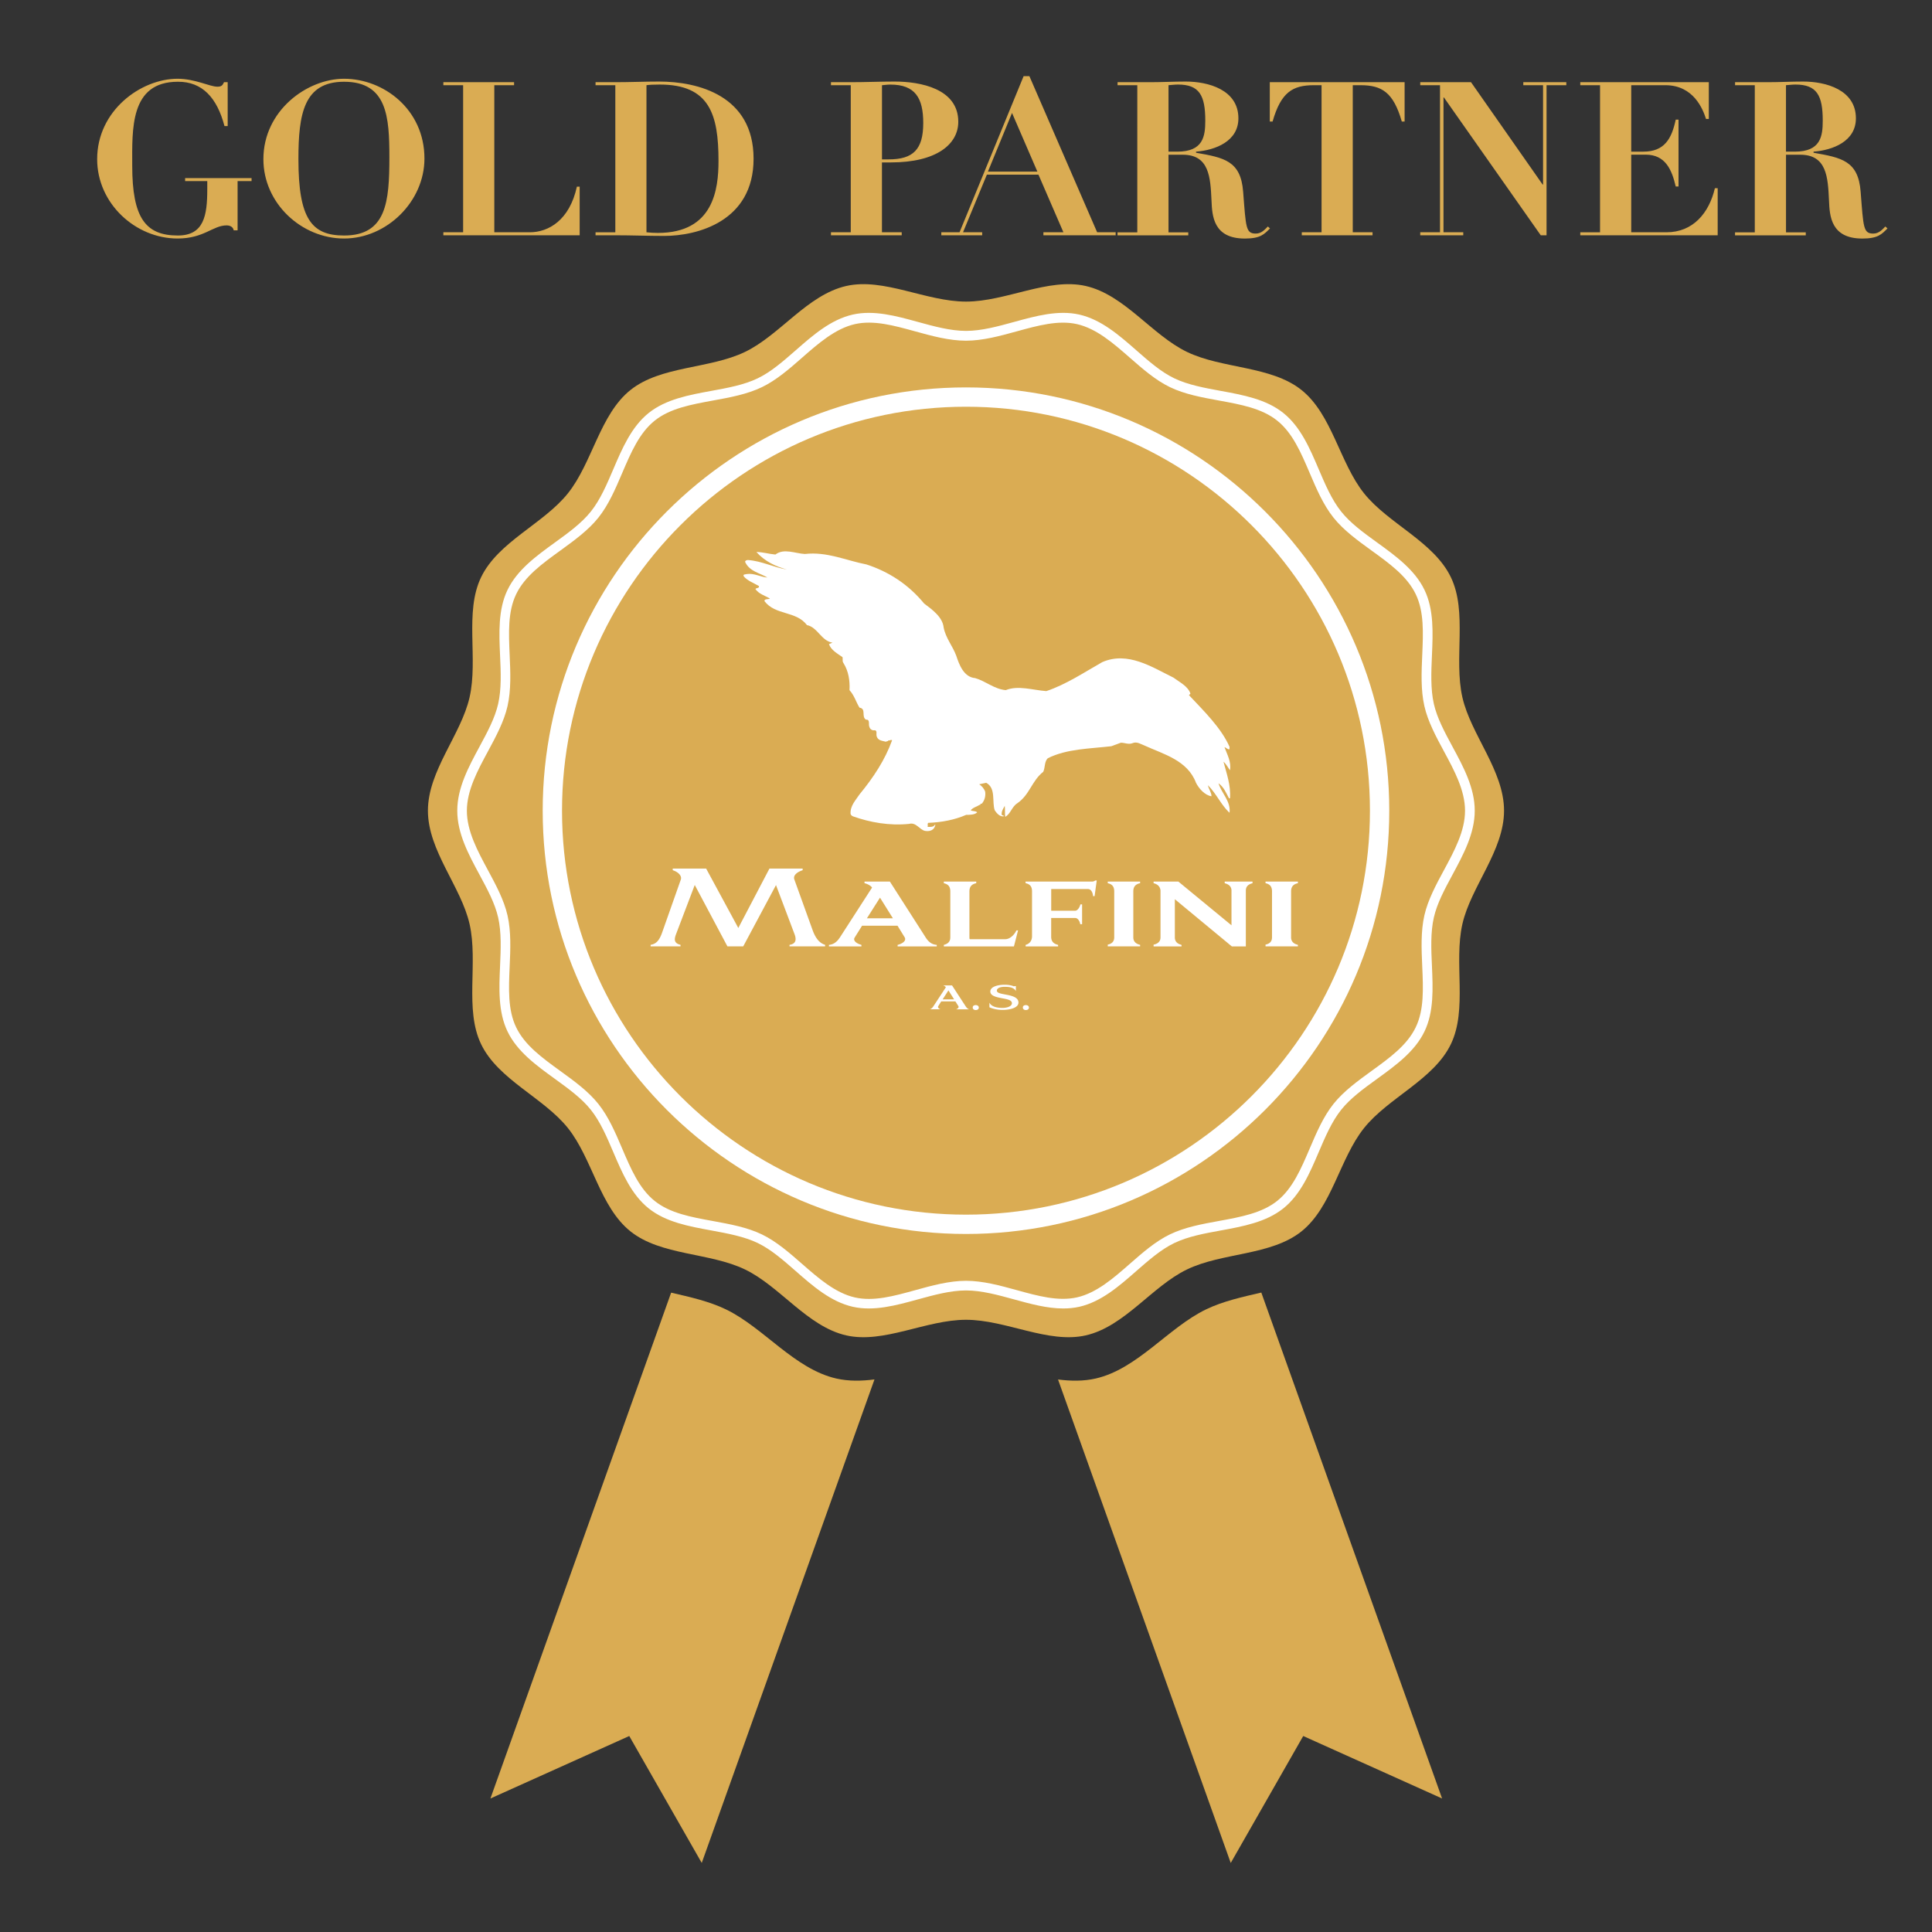 <svg xmlns="http://www.w3.org/2000/svg" xmlns:xlink="http://www.w3.org/1999/xlink" xml:space="preserve" x="0" y="0" enable-background="new 0 0 566.93 566.93" viewBox="0 0 566.93 566.93" width="200" height="200"><rect x="0" y="0" width="566.93" height="566.93" fill="#333333" stroke="none"/><style>.st0{fill:#DAAC53;}
	.st1{fill:#FFFFFF;}
	.st2{clip-path:url(#SVGID_2_);fill-rule:evenodd;clip-rule:evenodd;fill:#FFFFFF;}
	.st3{clip-path:url(#SVGID_2_);fill:#FFFFFF;}
	.st4{display:none;}</style><g id="Vrstva_2"><path d="M441.35 237.89c0 11.75-9.72 22.26-12.22 33.25-2.58 11.35 1.56 25.02-3.39 35.27-5.02 10.41-18.34 15.67-25.48 24.62-7.18 8.99-9.37 23.13-18.35 30.31-8.94 7.14-23.21 6.15-33.62 11.18-10.24 4.94-18.33 16.76-29.69 19.34-11 2.5-23.38-4.58-35.14-4.58s-24.14 7.08-35.14 4.58c-11.35-2.58-19.44-14.4-29.69-19.34-10.41-5.02-24.67-4.04-33.62-11.18-8.99-7.18-11.18-21.32-18.35-30.31-7.14-8.94-20.46-14.2-25.48-24.62-4.94-10.24-.81-23.91-3.39-35.27-2.5-11-12.22-21.5-12.22-33.25s9.72-22.26 12.22-33.25c2.58-11.35-1.56-25.02 3.39-35.27 5.02-10.41 18.34-15.67 25.48-24.62 7.18-8.99 9.37-23.13 18.35-30.31 8.94-7.14 23.21-6.15 33.62-11.18 10.24-4.94 18.33-16.76 29.69-19.34 11-2.5 23.38 4.58 35.14 4.58s24.14-7.08 35.14-4.58c11.35 2.58 19.44 14.4 29.69 19.34 10.41 5.02 24.67 4.04 33.62 11.18 8.99 7.18 11.18 21.32 18.35 30.31 7.14 8.94 20.46 14.2 25.48 24.62 4.94 10.24.81 23.91 3.39 35.27 2.5 10.99 12.22 21.49 12.22 33.25z" class="st0"/><path d="M431.33 237.89c0 10.99-9.63 20.74-11.97 31.02-2.41 10.61 1.97 23.57-2.65 33.15-4.7 9.73-17.61 14.36-24.29 22.72-6.71 8.4-8.37 22.01-16.77 28.72-8.36 6.68-21.99 5.29-31.72 9.98-9.58 4.62-16.95 16.18-27.57 18.6-10.28 2.34-21.92-4.83-32.91-4.83s-22.63 7.16-32.91 4.83c-10.61-2.41-17.99-13.98-27.57-18.6-9.73-4.7-23.36-3.31-31.72-9.98-8.4-6.71-10.06-20.32-16.77-28.72-6.68-8.36-19.59-12.98-24.29-22.72-4.62-9.58-.23-22.53-2.65-33.15-2.34-10.28-11.97-20.04-11.97-31.02 0-10.99 9.63-20.74 11.97-31.02 2.41-10.61-1.97-23.57 2.65-33.15 4.7-9.73 17.61-14.36 24.29-22.72 6.71-8.4 8.37-22.01 16.77-28.72 8.36-6.68 21.99-5.29 31.72-9.98 9.58-4.62 16.95-16.18 27.57-18.6 10.28-2.34 21.92 4.83 32.91 4.83 10.99 0 22.63-7.16 32.91-4.83 10.61 2.41 17.99 13.98 27.57 18.6 9.73 4.7 23.36 3.31 31.72 9.98 8.4 6.71 10.06 20.32 16.77 28.72 6.68 8.36 19.59 12.98 24.29 22.72 4.62 9.58.23 22.53 2.65 33.15 2.34 10.27 11.97 20.03 11.97 31.02z" class="st0"/><path d="M311.99 383.96c-4.75 0-9.64-1.35-14.41-2.66-4.69-1.29-9.55-2.63-14.12-2.63s-9.42 1.34-14.12 2.63c-6.36 1.75-12.93 3.56-19.11 2.16-6.45-1.47-11.69-6.05-16.75-10.49-3.72-3.26-7.23-6.33-11.12-8.21-4.01-1.93-8.89-2.82-13.61-3.69-6.55-1.2-13.33-2.43-18.38-6.46-5.08-4.05-7.79-10.4-10.41-16.54-1.88-4.4-3.82-8.95-6.58-12.4-2.73-3.42-6.54-6.18-10.57-9.1-5.43-3.93-11.04-7.99-13.88-13.89-2.79-5.78-2.48-12.64-2.19-19.27.21-4.82.43-9.79-.56-14.18-.95-4.17-3.15-8.25-5.48-12.57-3.21-5.94-6.52-12.08-6.52-18.77s3.32-12.83 6.52-18.77c2.33-4.32 4.53-8.4 5.48-12.57 1-4.38.78-9.36.56-14.18-.29-6.64-.6-13.5 2.19-19.27 2.85-5.9 8.46-9.96 13.88-13.89 4.03-2.92 7.84-5.68 10.57-9.1 2.76-3.45 4.7-8 6.58-12.4 2.62-6.14 5.34-12.49 10.41-16.54 5.05-4.03 11.83-5.27 18.38-6.47 4.72-.86 9.6-1.75 13.61-3.69 3.9-1.88 7.41-4.96 11.13-8.21 5.06-4.44 10.29-9.02 16.75-10.49 6.17-1.4 12.75.41 19.11 2.16 4.69 1.29 9.55 2.63 14.12 2.63s9.42-1.34 14.12-2.63c6.36-1.75 12.94-3.56 19.11-2.16 6.45 1.47 11.69 6.05 16.75 10.49 3.72 3.26 7.22 6.33 11.12 8.21 4.01 1.93 8.89 2.82 13.61 3.69 6.55 1.2 13.33 2.43 18.38 6.47 5.08 4.05 7.79 10.4 10.41 16.54 1.88 4.4 3.82 8.95 6.58 12.4 2.73 3.42 6.54 6.18 10.57 9.1 5.43 3.93 11.04 7.99 13.88 13.89 2.79 5.78 2.48 12.64 2.19 19.27-.21 4.82-.43 9.79.56 14.18.95 4.17 3.15 8.25 5.48 12.57 3.21 5.94 6.52 12.08 6.52 18.77s-3.32 12.83-6.52 18.77c-2.33 4.32-4.53 8.4-5.48 12.57-1 4.38-.78 9.36-.56 14.18.29 6.64.6 13.5-2.19 19.27-2.84 5.9-8.46 9.96-13.88 13.89-4.03 2.92-7.84 5.68-10.57 9.1-2.76 3.45-4.7 8-6.58 12.4-2.62 6.14-5.33 12.49-10.41 16.54-5.05 4.03-11.83 5.27-18.38 6.47-4.72.86-9.6 1.75-13.61 3.69-3.9 1.88-7.41 4.96-11.13 8.21-5.06 4.44-10.29 9.02-16.75 10.49-1.54.34-3.11.49-4.7.49zm-28.53-8.12c4.96 0 10 1.39 14.87 2.73 6.3 1.74 12.25 3.37 17.72 2.13 5.75-1.31 10.71-5.65 15.51-9.86 3.69-3.24 7.52-6.59 11.76-8.63 4.35-2.1 9.43-3.03 14.33-3.92 6.49-1.19 12.63-2.31 17.12-5.89 4.52-3.61 6.98-9.36 9.58-15.44 1.95-4.57 3.97-9.3 6.97-13.05 2.97-3.72 7.12-6.72 11.12-9.63 5.38-3.89 10.46-7.57 12.99-12.83 2.48-5.13 2.2-11.34 1.91-17.91-.22-5-.45-10.18.63-14.93 1.03-4.55 3.43-8.99 5.75-13.29 3.04-5.63 6.18-11.45 6.18-17.42 0-5.97-3.14-11.79-6.18-17.42-2.32-4.3-4.72-8.74-5.75-13.29-1.08-4.76-.85-9.93-.63-14.93.29-6.57.57-12.78-1.91-17.91-2.53-5.25-7.61-8.93-12.99-12.82-4.01-2.9-8.15-5.9-11.13-9.63-3-3.75-5.02-8.48-6.97-13.05-2.6-6.09-5.05-11.83-9.58-15.44-4.49-3.59-10.63-4.71-17.12-5.89-4.91-.9-9.98-1.82-14.33-3.92-4.25-2.05-8.07-5.4-11.76-8.63-4.8-4.2-9.76-8.55-15.51-9.86-5.47-1.24-11.43.4-17.72 2.13-4.88 1.34-9.92 2.73-14.87 2.73s-10-1.39-14.87-2.73c-6.3-1.74-12.25-3.38-17.72-2.13-5.75 1.31-10.71 5.65-15.51 9.86-3.69 3.24-7.52 6.59-11.76 8.63-4.35 2.1-9.43 3.03-14.33 3.92-6.49 1.19-12.63 2.31-17.12 5.89-4.52 3.61-6.98 9.36-9.58 15.44-1.95 4.57-3.97 9.3-6.97 13.05-2.97 3.72-7.12 6.72-11.13 9.63-5.38 3.89-10.46 7.57-12.99 12.82-2.48 5.13-2.2 11.34-1.91 17.92.22 5 .45 10.18-.63 14.93-1.03 4.55-3.43 8.99-5.75 13.29-3.04 5.63-6.18 11.45-6.18 17.42 0 5.97 3.14 11.79 6.18 17.43 2.32 4.3 4.72 8.74 5.75 13.29 1.08 4.76.85 9.93.63 14.93-.29 6.57-.57 12.78 1.91 17.91 2.53 5.25 7.61 8.93 12.99 12.83 4.01 2.9 8.15 5.9 11.12 9.63 3 3.75 5.02 8.48 6.97 13.05 2.6 6.08 5.05 11.83 9.58 15.44 4.49 3.59 10.63 4.71 17.12 5.89 4.91.9 9.98 1.82 14.33 3.92 4.25 2.05 8.07 5.4 11.76 8.63 4.8 4.2 9.76 8.55 15.51 9.86 5.48 1.25 11.43-.39 17.72-2.13 4.9-1.36 9.94-2.75 14.89-2.75z" class="st1"/><circle cx="283.46" cy="237.89" r="121.38" class="st0"/><path d="M283.46 362.1c-68.49 0-124.21-55.72-124.21-124.21s55.72-124.21 124.21-124.21 124.21 55.72 124.21 124.21c.01 68.49-55.72 124.21-124.21 124.21zm0-242.75c-65.36 0-118.54 53.18-118.54 118.54 0 65.36 53.18 118.54 118.54 118.54 65.36 0 118.54-53.18 118.54-118.54.01-65.37-53.17-118.54-118.54-118.54z" class="st1"/><path d="M66.82 36.99h-.95c-2.15-8.2-6.44-13.06-13.69-13C38.05 23.99 38.8 38 38.8 48.6c0 15.33 3.91 20.51 13.38 20.51 7.7 0 8.64-5.93 8.64-13.57v-2.4h-6.5v-.88h19.5v.88h-4.1v14.45h-1.14c-.19-1.01-1.07-1.45-2.08-1.45-4.04 0-6.63 3.85-14.39 3.85-12.37 0-23.6-10.28-23.6-23.28 0-14.26 12.81-23.6 23.6-23.6 5.11 0 9.46 2.33 11.67 2.33 1.14 0 1.51-.32 1.96-1.33h1.07v12.88zM100.95 23.11c11.67 0 23.6 9.02 23.6 23.41 0 12.62-11.04 23.47-23.6 23.47-12.43 0-23.66-10.28-23.66-23.28 0-14.26 12.81-23.6 23.66-23.6zm0 46c12.43 0 13.31-9.84 13.31-22.97 0-11.8-.63-22.15-13.31-22.15-11.8 0-13.38 9.46-13.38 22.71 0 17.55 3.91 22.41 13.38 22.41zM130.09 24.12h20.76V25h-5.8v43.16h10.41c5.49 0 11.67-3.53 13.82-13.38h.82v14.26h-40v-.88h5.8V25h-5.8v-.88zM180.56 25h-5.8v-.88h5.8c4.29 0 8.58-.19 12.87-.19 11.36 0 27.7 4.1 27.7 22.65 0 18.42-16.53 22.65-26.25 22.65-4.8 0-9.53-.19-14.32-.19h-5.8v-.88h5.8V25zm9.15 43.16c1.2.13 2.21.19 3.34.19 16.34 0 17.79-12.81 17.79-21.14 0-13.57-2.59-22.4-17.23-22.4-1.64 0-3.09.06-3.91.19v43.16zM258.8 68.16h5.8v.88h-20.76v-.88h5.81V25h-5.81v-.88h5.81c4.29 0 8.58-.19 12.87-.19 7.57 0 18.68 2.08 18.68 11.8 0 6.56-6.31 11.93-19.81 11.93h-2.59v20.5zm0-21.39h1.96c7.19 0 10.16-2.9 10.16-10.66 0-7.32-2.33-11.29-9.65-11.29-.88 0-1.77.13-2.46.19v21.76zM276.21 68.16h5.36l18.8-45.81h1.7l19.88 45.81h5.43v.88h-21.2v-.88h5.87l-7.32-16.91h-15.14l-7 16.91h5.62v.88h-11.99v-.88zm20.76-35.02-7.07 17.22h14.51l-7.44-17.22zM333.74 25h-5.8v-.88h9.53c3.47 0 7-.19 10.47-.19 6.62 0 15.46 2.4 15.46 10.79 0 6.75-6.75 9.34-12.43 9.78v.32c8.2 1.45 13.12 2.33 13.82 11.42.82 10.54.76 12.3 3.72 12.3 1.7 0 2.71-1.26 3.53-2.08l.63.57c-1.7 1.7-2.78 2.97-7.38 2.97-9.27 0-9.59-6.69-9.78-11.1-.32-6.88-.63-13.5-8.46-13.5h-4.16v22.78h5.8v.88h-20.76v-.88h5.8V25zm9.15 19.5h2.59c7.57 0 8.2-4.48 8.2-9.09 0-7.38-1.7-10.6-8.01-10.6-.95 0-1.83.13-2.78.19v19.5zM387.81 25h-2.27c-6.25 0-9.65 2.08-12.11 10.66h-.82V24.12h39.56v11.55h-.82C408.89 27.08 405.48 25 399.23 25h-2.27v43.16h5.8v.88H382v-.88h5.8V25zM416.77 24.12h14.89l21.01 30.03h.13V25H447v-.88h12.62V25h-5.8v44.04h-1.7L423.71 28.6h-.13v39.56h5.8v.88h-12.62v-.88h5.8V25h-5.8v-.88zM463.71 24.12h37.73v10.79h-.82c-.88-2.78-3.6-9.91-11.92-9.91h-10.03v19.5h3.53c6.18 0 8.33-3.72 9.53-9.4h.82v19.62h-.82c-1.14-4.92-3.03-9.34-8.83-9.34h-4.23v22.78h10.35c7.76 0 12.49-5.62 14.2-12.93h.82v13.82h-40.32v-.88h5.8V25h-5.8v-.88zM514.94 25h-5.8v-.88h9.53c3.47 0 7-.19 10.47-.19 6.62 0 15.46 2.4 15.46 10.79 0 6.75-6.75 9.34-12.43 9.78v.32c8.2 1.45 13.12 2.33 13.82 11.42.82 10.54.76 12.3 3.72 12.3 1.7 0 2.71-1.26 3.53-2.08l.63.57c-1.7 1.7-2.78 2.97-7.38 2.97-9.27 0-9.59-6.69-9.78-11.1-.32-6.88-.63-13.5-8.46-13.5h-4.16v22.78h5.8v.88h-20.76v-.88h5.8V25zm9.14 19.5h2.59c7.57 0 8.2-4.48 8.2-9.09 0-7.38-1.7-10.6-8.01-10.6-.95 0-1.83.13-2.78.19v19.5zM256.61 404.78l-50.69 141.88-21.27-37.24-40.74 18.33 53.03-148.43c5.57 1.29 11.17 2.54 16.06 4.9 11.11 5.36 20.11 17.5 32.43 20.3 3.62.82 7.36.75 11.18.26zM423.17 527.75l-40.75-18.33-21.27 37.25-50.68-141.87c3.76.48 7.45.53 11.02-.28 12.31-2.8 21.32-14.94 32.43-20.3 4.93-2.38 10.59-3.63 16.2-4.93l53.05 148.46z" class="st0"/><defs><path id="SVGID_1_" d="M144.42 119.68H427.39V338.49H144.42z"/></defs><clipPath id="SVGID_2_"><use xlink:href="#SVGID_1_" overflow="visible"/></clipPath><path d="M236.21 162.56c6.46-.74 12.05 1.91 18.07 3.08 6.32 2.05 12.2 5.73 16.9 11.46 2.35 1.76 5.43 3.97 5.73 7.05.59 3.08 2.65 5.44 3.68 8.23.88 2.64 2.2 6.32 5.58 6.61 3.08.88 5.58 3.23 8.96 3.52 3.67-1.47 7.93 0 11.9.29 5.73-1.91 11.02-5.44 16.45-8.52 7.49-3.23 14.55 1.47 20.86 4.56 1.76 1.32 4.26 2.5 4.99 4.7l-.44.44c4.41 4.7 9.41 9.55 11.9 15.14v.73c-.59.14-.88-.44-1.47-.59.73 2.06 2.05 4.26 1.61 6.76-.59-.74-1.03-1.76-1.91-2.5.88 3.38 2.2 6.9 1.91 10.73h-.29c-.88-1.62-1.47-3.24-3.08-4.41.88 2.94 3.67 5.29 3.23 8.67-2.5-2.35-3.82-5.58-6.32-8.08.14 1.03 1.03 2.05 1.03 3.23-1.91-.29-3.67-2.21-4.55-3.97-2.5-6.61-9.55-8.38-14.99-10.87-1.18-.44-2.35-1.32-3.67-.73-1.18.44-2.21-.15-3.38-.15l-2.79 1.03c-6.32.74-13.08.74-18.66 3.53-1.03 1.03-.73 2.64-1.32 3.97-3.38 2.64-3.97 6.76-7.64 9.25-1.61 1.03-1.91 3.08-3.53 3.97-.14-1.18 0-2.06-.14-3.23-.44.88-1.03 1.62-.88 2.64.14.29.59 0 .59.44-1.18.15-2.05-.88-2.64-1.76-.88-2.5.44-6.46-2.5-8.08l-2.06.44c.73.44 1.47 1.32 1.76 2.2.15 1.32-.15 2.5-1.03 3.53-.29-.15-.44.15-.44.29v.15c0-.15-.14-.15-.14-.15-.89.59-1.91.73-2.65 1.62.59.3 1.47.15 1.91.59-.73.74-2.21.74-3.23.74-3.38 1.47-7.2 2.2-11.17 2.35-.29.44 0 .59-.14 1.18.73 0 1.76.15 2.2-.73.15.29-.14.73-.29 1.03-.59.88-1.62 1.03-2.64.88-1.62-.29-2.65-2.64-4.7-2.06-5.88.59-11.46-.44-16.46-2.2-.3-.15-.59-.29-.73-.74-.15-2.35 1.47-3.96 2.64-5.73 4.11-4.99 7.49-10.14 9.55-15.87-.44-.29-.88.29-1.18 0 .15.44-.44.15-.59.44-1.03-.29-2.5-.29-2.79-1.76-.15-.44.29-1.62-.59-1.62-.59.15-1.32-.29-1.47-.88-.44-.73.29-2.35-1.03-2.21-1.47-.88.15-3.23-1.91-3.53-1.03-1.62-1.47-3.52-2.94-5.14.15-2.79-.29-5.58-1.76-7.93-.44-.59-.14-1.03-.29-1.76-1.47-1.03-3.38-2.06-3.97-3.82l1.03-.44c-3.23-.44-4.41-4.55-7.49-5.14-3.23-4.26-9.25-2.79-12.49-7.05 0-.74 1.18-.44 1.62-.74-1.47-.88-3.23-1.32-4.26-2.79.29-.44 1.18-.15 1.03-.88-1.47-.88-3.23-1.47-4.41-2.79-.44-.74.44-.59.88-.74 2.21-.29 3.97.88 6.02 1.03-2.2-1.32-5.14-1.76-6.46-4.41-.29-.44.29-.73.73-.73 4.12.29 7.64 2.2 11.46 2.79-3.23-.88-6.47-2.35-8.96-5.14 1.91 0 3.67.59 5.58.74 2.5-1.92 5.73-.31 8.67-.16" class="st2"/><path d="M281.2 295.19c.1.15.12.31.05.46-.1.25-.42.43-.71.53h3.87c-.58-.17-.88-.63-1.09-.96l-.06-.09-3.89-5.97h-2.62c.3.1.63.28.76.5l.04.06-.04.06-3.52 5.37c-.23.35-.55.85-1.14 1.02h3.14c-.3-.1-.6-.28-.7-.52a.447.447 0 0 1 .05-.43l.86-1.37h4.15l.85 1.34zm-4.59-1.93 1.7-2.64 1.67 2.64h-3.37zM286.31 294.94c-.2 0-.87.05-.87.7 0 .55.47.75.88.75.42 0 .9-.19.9-.73 0-.56-.57-.72-.91-.72M294.92 291.81c-1.34-.25-2.4-.45-2.4-1.12 0-.68.89-1.12 2.27-1.12 1.31 0 2.71.15 3.31 1.25v-1.47h-.06c-.12.01-.23.03-.34.04l-.2.03h-.03l-.03-.01c-.62-.28-1.59-.45-2.62-.45-2.1 0-4.22.61-4.22 1.98 0 1.33 1.87 1.68 3.52 2 1.45.27 2.82.53 2.82 1.44 0 .91-1.39 1.38-2.77 1.38-1.41 0-3.2-.27-3.83-1.54v1.35c.8.38 2.2.78 3.85.78 2.32 0 4.67-.67 4.67-2.15.01-1.65-2.18-2.06-3.94-2.39M301.02 294.94c-.2 0-.87.05-.87.7 0 .55.47.75.88.75.41 0 .9-.19.9-.73.01-.56-.57-.72-.91-.72M199.74 258.22c.54-1.29-.97-2.46-2.33-2.86v-.49h9.8l9.44 17.44 9.14-17.44h9.74v.49c-1.39.43-2.93 1.41-2.42 2.76l5.38 14.92c1.12 3.04 2.54 3.87 3.63 4.21v.46h-10.44v-.46c1.79-.25 2.12-1.41 1.48-3.1l-5.45-14.43-9.62 17.99h-4.63l-9.59-18.02-5.51 14.49c-.57 1.54-.57 2.61 1.33 3.07v.46h-8.77v-.46c1.57-.25 2.54-1.17 3.42-3.72l5.4-15.31zM263.37 271.64h-10.4l-2.15 3.44c-.67 1.01.7 1.87 1.96 2.18v.46h-9.53v-.46c2.06-.15 2.99-1.84 3.69-2.92l8.95-13.88c-.33-.55-1.33-1.1-2.21-1.29v-.49h7.44l10.13 15.81c.63.99 1.51 2.64 3.63 2.77v.46H263.4v-.46c1.21-.28 2.75-1.14 2.03-2.27l-2.06-3.35zm-8.98-2.18h7.62l-3.78-6.05-3.84 6.05zM286.47 258.68v.49c-1.3.27-2 .98-2 2.39v13.42c0 .46.03.58.15.62h10.34c1.42 0 2.69-1.29 3.3-2.58h.48l-1.21 4.7h-20.57v-.46c1.18-.28 1.9-.95 1.9-2.18v-13.51c0-1.41-.63-2.12-1.9-2.39v-.49h9.51zM308.46 267.25h6.98c.76 0 1.33-.89 1.6-1.87h.49v5.83h-.54c-.15-.95-.73-1.84-1.51-1.84h-7.02v5.5c0 1.41.72 2.09 2.03 2.39v.46h-9.53v-.46c.97-.24 1.97-1.07 1.88-2.79v-12.9c0-1.41-.58-2.12-1.88-2.4l-.03-.49h19.54c.3.03.72-.15.94-.31h.42l-.63 4.6h-.45c-.06-.89-.48-2.09-1.51-2.09h-10.77v6.37zM334.56 258.68v.49c-1.3.27-2 .98-2 2.39v13.51c0 1.23.79 1.91 2 2.18v.46h-9.5v-.52c1.18-.24 1.9-.89 1.9-2.12v-13.51c0-1.41-.63-2.12-1.9-2.39v-.49h9.5zM365.59 277.72h-4.11l-16.73-13.85v11.21c0 1.23.76 1.9 1.96 2.18v.46h-8.2v-.52c1.21-.24 2.03-.89 2.03-2.12v-13.79c-.12-1.17-.88-1.84-2.03-2.12v-.49h7.26l15.6 12.84v-10.19c0-1.19-.81-1.87-1.99-2.15v-.49h8.16v.49c-1.21.28-1.96.95-1.96 2.15v16.39zM380.86 258.68v.49c-1.3.27-2 .98-2 2.39v13.51c0 1.23.79 1.91 2 2.18v.46h-9.5v-.52c1.18-.24 1.9-.89 1.9-2.12v-13.51c0-1.41-.63-2.12-1.9-2.39v-.49h9.5z" class="st3"/></g></svg>